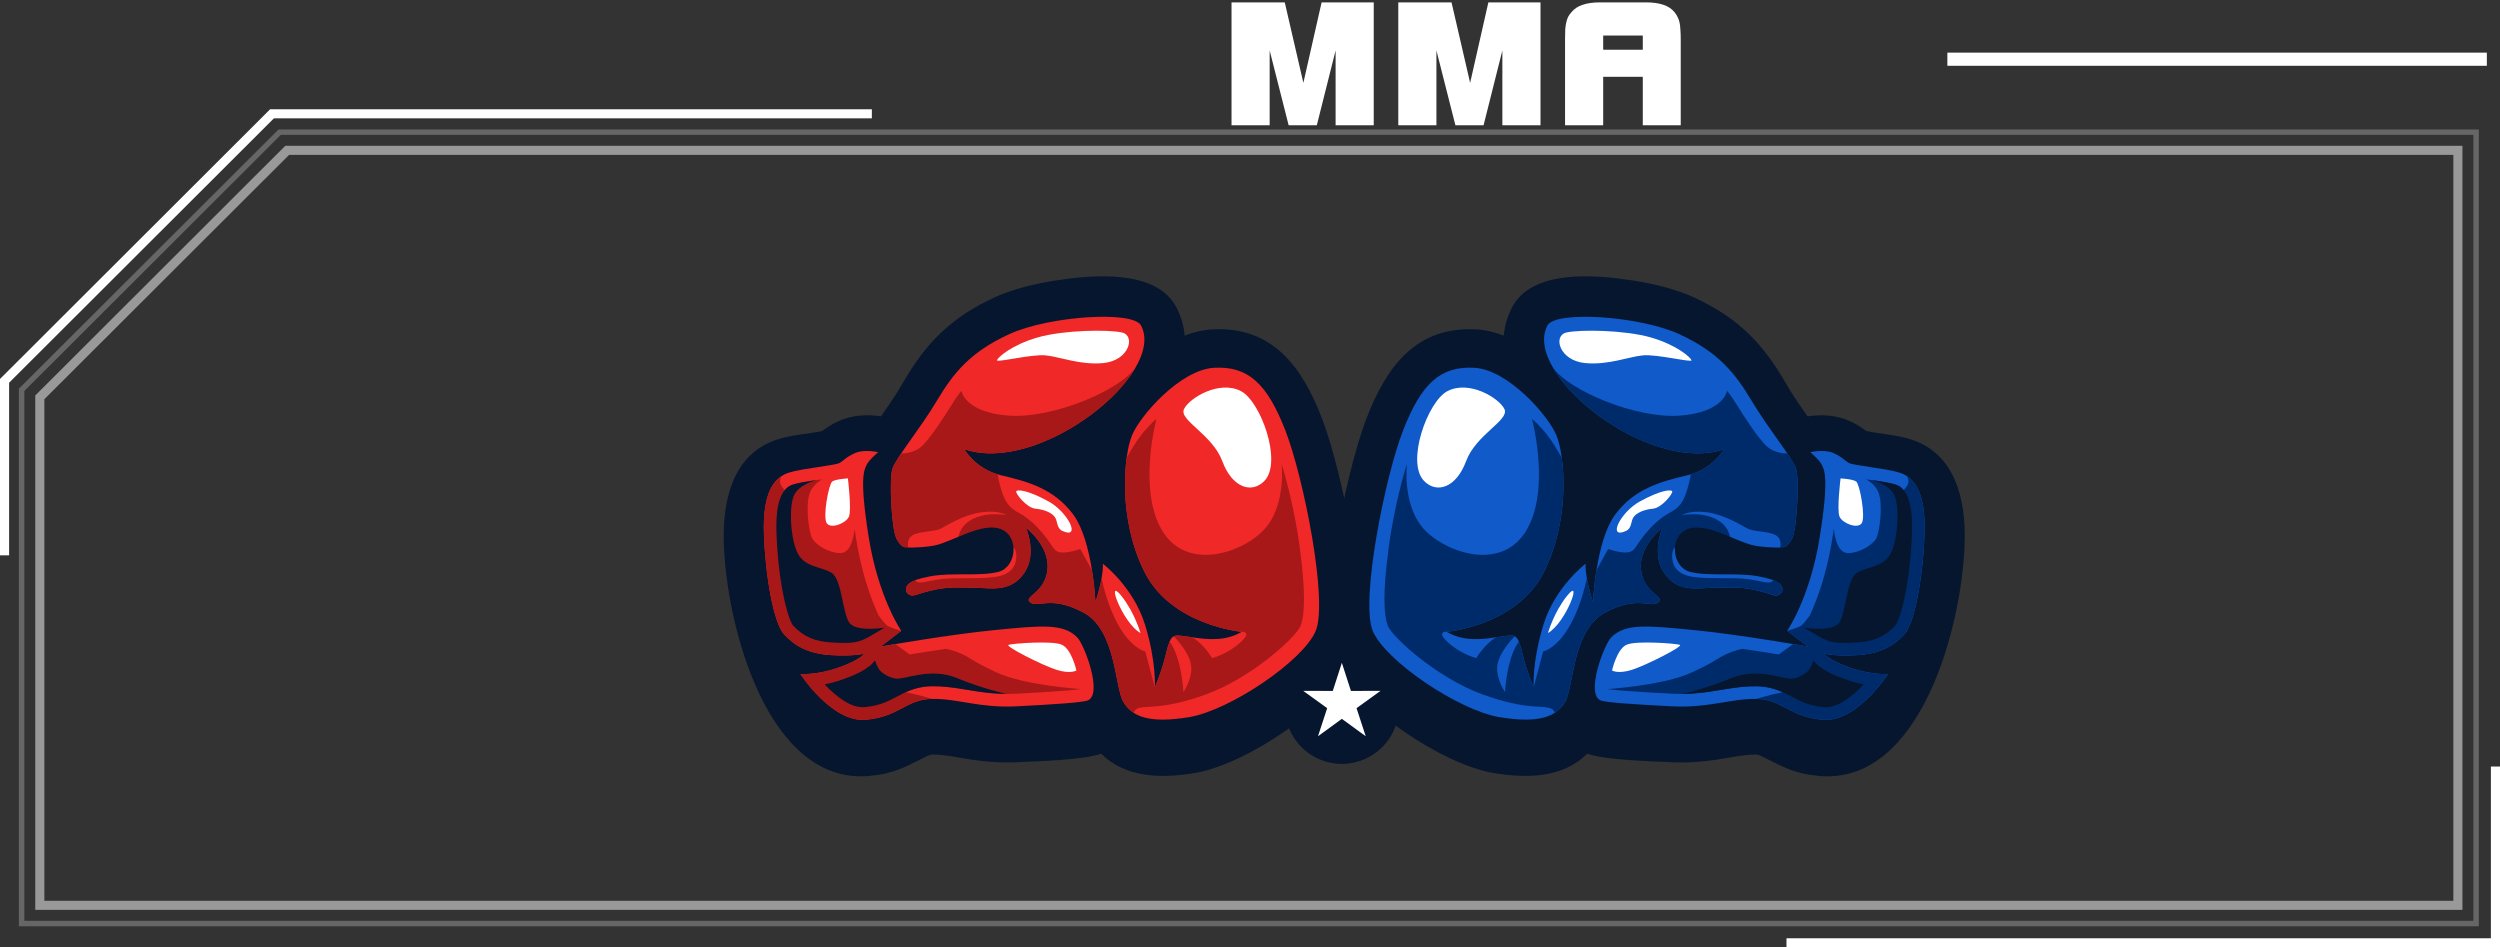 <svg width="190" height="72" viewBox="0 0 190 72" fill="none" xmlns="http://www.w3.org/2000/svg">
<rect x="0" y="0" width="190" height="72" fill="#333333" stroke="none"/>
<g clip-path="url(#clip0_633_1191)">
<path opacity="0.25" d="M188.391 70.394H1.435V29.54L21.168 9.838H188.391V70.392V70.394ZM1.85 69.979H187.976V10.252H21.339L1.85 29.713V69.979Z" fill="white"/>
<path opacity="0.5" d="M187.146 69.151H2.68V30.055L21.683 11.081H187.145V69.149L187.146 69.151ZM3.371 68.46H186.455V11.772H21.97L3.371 30.341V68.459V68.46Z" fill="white"/>
<path d="M190 72H135.773V71.309H189.308V58.257H190V72Z" fill="white"/>
<path d="M0.692 42.204H0V28.801L0.101 28.701L20.531 8.302H66.261V8.993H20.818L0.692 29.087V42.204Z" fill="white"/>
<path d="M189 4H148V5H189V4Z" fill="white"/>
<path d="M93.596 0.18H97.642L99.056 6.298L100.442 0.18H104.404V9.518H101.506V3.834L100.078 9.518H97.936L96.494 3.834V9.518H93.596V0.18ZM106.27 0.18H110.316L111.73 6.298L113.116 0.18H117.078V9.518H114.18V3.834L112.752 9.518H110.61L109.168 3.834V9.518H106.27V0.18ZM124.852 3.778V2.7H121.842V3.778H124.852ZM121.842 9.518H118.944V2.994C118.944 2.695 118.949 2.439 118.958 2.224C118.977 2.009 119.005 1.827 119.042 1.678C119.079 1.519 119.126 1.384 119.182 1.272C119.247 1.151 119.331 1.034 119.434 0.922C119.649 0.661 119.933 0.474 120.288 0.362C120.643 0.241 121.086 0.18 121.618 0.18H125.076C125.608 0.18 126.051 0.241 126.406 0.362C126.761 0.474 127.045 0.661 127.26 0.922C127.353 1.034 127.428 1.151 127.484 1.272C127.549 1.384 127.601 1.519 127.638 1.678C127.675 1.827 127.699 2.009 127.708 2.224C127.727 2.439 127.736 2.695 127.736 2.994V9.518H124.852V5.836H121.842V9.518Z" fill="white"/>
<g clip-path="url(#clip1_633_1191)">
<path fill-rule="evenodd" clip-rule="evenodd" d="M83.689 57.281C82.25 57.779 78.818 57.849 77.44 57.923C76.236 57.988 75.072 57.915 73.881 57.74C73.12 57.628 72.354 57.463 71.591 57.382C71.356 57.356 71.119 57.341 70.882 57.346C70.697 57.349 70.59 57.398 70.423 57.481C68.786 58.287 67.968 58.809 66.037 58.974C58.328 59.639 55.193 47.535 55.008 41.248C54.912 38.011 55.693 34.493 59.065 33.404C60.214 33.032 61.368 32.992 62.487 32.758C62.869 32.47 63.216 32.249 63.705 32.017C64.683 31.555 65.871 31.469 66.95 31.644C67.338 31.088 67.706 30.566 67.986 30.13C68.19 29.812 68.388 29.489 68.578 29.162C70.361 26.072 72.215 24.196 75.45 22.663C76.935 21.96 78.707 21.55 80.319 21.303C83.003 20.895 87.907 20.418 89.424 23.395C89.781 24.095 89.976 24.802 90.036 25.506C90.701 25.245 91.396 25.075 92.11 25.034C96.717 24.776 98.994 27.88 100.532 31.962C101.957 35.743 104.286 46.365 102.819 50.045C101.34 53.753 94.638 58.09 90.878 58.736C88.3 59.178 85.547 59.138 83.689 57.28" fill="#06162E"/>
<path fill-rule="evenodd" clip-rule="evenodd" d="M73.295 34.138C73.295 34.138 74.107 35.654 76.101 36.126C78.094 36.596 80.124 37.139 81.583 39.127C83.042 41.116 83.254 45.758 83.254 45.758C83.254 45.758 83.572 44.815 83.72 43.957C83.866 43.099 83.813 42.84 83.813 42.84C83.813 42.84 86.122 44.583 87.011 47.446C87.9 50.311 87.764 52.233 87.764 52.233C87.764 52.233 88.275 51.111 88.626 49.643C88.976 48.174 89.15 48.241 90.029 48.352C90.909 48.464 91.552 48.62 92.597 48.557C93.643 48.494 94.367 48.017 94.367 48.017C94.367 48.017 89.02 47.548 86.975 43.454C84.931 39.36 85.414 34.6 86.028 33.097C86.639 31.594 89.705 28.09 92.277 27.951C94.849 27.811 96.297 29.141 97.687 32.713C99.078 36.285 100.938 45.658 99.997 47.941C99.055 50.224 93.46 53.988 90.378 54.501C87.297 55.013 86.026 54.446 85.371 53.34C84.715 52.234 84.833 47.877 82.331 46.548C79.829 45.218 78.91 46.23 78.305 45.789C77.7 45.35 79.403 45.123 79.606 43.307C79.809 41.491 77.974 40.109 77.974 40.109C77.974 40.109 78.861 42.099 77.825 43.569C76.789 45.04 75.356 44.685 74.175 44.677C72.992 44.669 72.203 44.559 70.919 44.844C69.636 45.129 69.456 45.387 69.105 45.199C68.756 45.011 68.829 44.657 68.959 44.482C69.087 44.306 69.449 44.124 69.449 44.124L68.667 42.624L68.868 41.617C68.868 41.617 68.487 41.66 68.12 40.909C67.753 40.158 67.564 36.452 67.823 35.631C68.083 34.809 69.933 32.585 71.199 30.461C72.464 28.337 73.751 26.745 76.721 25.386C79.691 24.026 86.109 23.578 86.721 24.741C88.662 28.424 78.98 36.105 73.297 34.14" fill="#F02828"/>
<path fill-rule="evenodd" clip-rule="evenodd" d="M73.295 34.138C73.295 34.138 74.03 35.51 75.817 36.05C75.926 36.674 76.176 37.723 76.557 38.25C77.133 39.049 77.664 38.838 78.849 40.09C80.031 41.342 79.939 41.797 80.481 41.955C81.023 42.11 82.102 41.726 82.102 41.726L82.99 43.334C83.206 44.677 83.254 45.758 83.254 45.758C83.254 45.758 83.572 44.815 83.72 43.957V43.954C83.899 44.795 84.183 45.797 84.634 46.794C85.752 49.273 87.04 49.507 87.04 49.507L87.764 52.232C87.764 52.232 88.275 51.11 88.626 49.643C88.72 49.246 88.803 48.961 88.889 48.758C89.827 50.039 89.942 52.597 89.942 52.597C89.942 52.597 90.697 51.495 90.51 50.478C90.323 49.462 89.204 48.357 89.204 48.357C89.392 48.263 89.642 48.302 90.028 48.352C90.224 48.377 90.408 48.404 90.588 48.43C91.415 48.858 92.126 50.016 92.126 50.016C92.126 50.016 92.624 49.899 93.322 49.507C94.02 49.116 94.716 48.477 94.721 48.229C94.726 47.981 94.367 48.015 94.367 48.015C94.367 48.015 89.02 47.547 86.975 43.453C85.45 40.396 85.332 36.971 85.625 34.804C85.895 34.313 86.313 33.593 86.73 33.065C87.427 32.186 87.889 31.844 87.889 31.844C87.889 31.844 86.404 37.384 88.416 40.468C90.429 43.55 94.825 41.849 96.282 40.006C97.738 38.162 97.402 35.261 97.402 35.261C97.402 35.261 98.316 38.11 98.781 41.603C99.247 45.095 99.154 46.694 98.861 47.532C98.565 48.37 95.171 51.488 91.681 52.764C88.192 54.04 86.971 53.544 86.393 53.875C86.286 53.937 86.209 54.04 86.154 54.17C85.818 53.951 85.567 53.669 85.372 53.338C84.716 52.232 84.835 47.876 82.333 46.546C79.83 45.217 78.912 46.228 78.306 45.788C77.701 45.348 79.405 45.121 79.608 43.305C79.811 41.489 77.975 40.108 77.975 40.108C77.975 40.108 78.863 42.097 77.826 43.568C76.791 45.038 75.358 44.683 74.177 44.675C72.993 44.667 72.205 44.557 70.921 44.842C69.638 45.128 69.457 45.385 69.107 45.197C68.758 45.009 68.831 44.656 68.961 44.481C69.089 44.304 69.451 44.122 69.451 44.122L68.747 42.772L69.392 43.568C69.392 43.568 69.438 44.197 69.79 44.257C70.141 44.319 70.449 44.156 71.504 44.01C72.557 43.864 74.861 44.046 75.921 43.792C76.979 43.537 77.213 42.901 77.239 42.34C77.265 41.778 77.028 41.599 77.028 41.599L76.377 41.217C76.377 41.217 72.989 41.964 72.927 41.972C72.864 41.98 72.421 40.466 73.607 39.636C74.791 38.806 76.489 39.151 76.489 39.151C76.489 39.151 75.927 38.756 74.592 38.934C73.256 39.112 72.01 39.908 71.499 40.174C70.988 40.439 69.884 40.351 69.344 40.69C68.805 41.029 69.057 41.775 69.057 41.775L68.785 42.029L68.868 41.617C68.868 41.617 68.487 41.66 68.12 40.909C67.753 40.158 67.564 36.452 67.823 35.631C67.906 35.368 68.151 34.963 68.487 34.464C68.487 34.464 69.363 34.493 69.981 33.979C70.6 33.465 71.781 31.657 72.302 30.801C72.823 29.945 73.071 29.708 73.071 29.708C73.071 29.708 73.316 31.351 76.676 31.589C80.028 31.828 85.2 29.632 86.331 27.883C84.257 31.545 77.622 35.633 73.297 34.138" fill="#A81818"/>
<path fill-rule="evenodd" clip-rule="evenodd" d="M67.641 41.565C67.641 41.565 69.8 41.747 71.142 41.429C72.484 41.111 74.667 39.665 76.073 40.215C77.481 40.763 77.273 43.114 75.859 43.467C74.446 43.821 72.344 43.492 70.683 43.801C69.022 44.111 68.394 44.651 68.394 44.651C68.394 44.651 68.008 44.322 67.705 43.385C67.401 42.447 67.64 41.565 67.64 41.565" fill="#06162E"/>
<path fill-rule="evenodd" clip-rule="evenodd" d="M81.893 48.468C80.844 47.363 79.189 47.534 75.627 47.881C72.065 48.228 66.929 49.14 66.929 49.14L68.497 47.942C68.497 47.942 66.769 45.457 66.028 40.858C65.288 36.26 65.688 35.725 65.853 35.349C66.019 34.971 66.739 34.368 66.739 34.368C66.739 34.368 65.676 34.117 64.97 34.438C64.264 34.761 64.177 34.962 63.836 35.172C63.495 35.383 61.032 35.584 59.972 35.915C58.911 36.246 57.958 37.287 58.056 40.498C58.153 43.709 58.792 47.355 59.593 48.215C60.392 49.072 61.387 49.677 63.13 49.787C64.873 49.898 65.681 49.677 65.681 49.677C65.681 49.677 65.426 50.142 63.739 50.736C62.053 51.328 60.831 51.224 60.831 51.224C60.831 51.224 63.216 54.917 65.779 54.703C68.341 54.489 68.849 53.152 70.825 53.118C72.802 53.084 74.452 53.828 77.278 53.68C80.103 53.533 82.308 53.392 82.68 53.228C83.827 52.724 82.412 49.016 81.894 48.471" fill="#F02828"/>
<path fill-rule="evenodd" clip-rule="evenodd" d="M62.471 36.429C62.21 36.466 61.976 36.495 61.811 36.521C61.316 36.598 60.733 36.68 60.256 36.83C60.004 36.907 59.803 37.056 59.641 37.251C59.482 37.081 59.32 36.867 59.289 36.682C59.266 36.542 59.313 36.362 59.381 36.192C58.584 36.722 57.974 37.9 58.054 40.497C58.151 43.707 58.791 47.354 59.591 48.213C60.391 49.071 61.385 49.676 63.128 49.786C64.871 49.896 65.679 49.676 65.679 49.676C65.679 49.676 65.425 50.141 63.737 50.734C62.051 51.326 60.829 51.222 60.829 51.222C60.829 51.222 63.214 54.916 65.777 54.702C68.339 54.488 68.847 53.15 70.824 53.116C70.824 53.116 69.853 52.803 68.841 52.609C69.478 52.323 70.092 52.171 70.806 52.158C71.205 52.151 71.601 52.172 71.999 52.213C72.818 52.297 73.628 52.463 74.442 52.579C75.377 52.712 76.281 52.771 77.224 52.722C78.374 52.662 79.528 52.6 80.677 52.515C81.057 52.485 81.44 52.455 81.818 52.411C81.912 52.4 82.037 52.388 82.151 52.37C82.151 52.37 77.899 52.099 75.762 51.115C73.623 50.131 73.829 49.964 72.706 49.543C72.433 49.441 72.161 49.366 71.906 49.312C70.979 49.445 70.053 49.588 69.129 49.739L68.049 48.949C67.354 49.066 66.926 49.142 66.926 49.142L68.493 47.944C68.493 47.944 67.575 47.689 67.37 47.5C67.167 47.312 66.768 46.765 66.768 46.765C66.728 46.676 66.689 46.587 66.65 46.501C65.887 44.761 65.377 42.884 65.076 41.013C65.032 40.74 64.99 40.468 64.949 40.195C64.949 40.195 64.813 41.989 63.928 42.031C63.044 42.073 61.957 41.392 61.712 40.893C61.467 40.392 61.192 38.363 61.556 37.436C61.742 36.959 62.132 36.636 62.465 36.434" fill="#A81818"/>
<path fill-rule="evenodd" clip-rule="evenodd" d="M76.499 52.737C76.499 52.737 74.766 52.375 72.722 51.53C70.679 50.686 68.704 51.697 68.041 51.569C67.375 51.441 66.929 51.044 66.82 50.893C66.712 50.742 66.488 50.19 66.488 50.19C66.056 50.875 64.745 51.392 64.055 51.634C63.651 51.777 63.171 51.911 62.674 52.014C63.544 52.946 64.693 53.828 65.697 53.743C66.28 53.695 66.812 53.573 67.349 53.345C67.81 53.148 68.239 52.891 68.69 52.675C69.383 52.344 70.035 52.169 70.808 52.155C71.207 52.148 71.603 52.169 72 52.21C72.82 52.294 73.63 52.459 74.444 52.576C75.135 52.675 75.811 52.732 76.499 52.735M62.04 36.487C61.954 36.499 61.876 36.51 61.811 36.52C61.316 36.596 60.733 36.679 60.256 36.828C58.974 37.228 58.981 39.435 59.011 40.468C59.026 40.93 59.05 41.392 59.086 41.854C59.182 43.109 59.344 44.403 59.618 45.632C59.708 46.031 60.014 47.261 60.29 47.558C61.11 48.437 61.991 48.751 63.187 48.828C65.395 48.967 65.42 48.751 67.231 47.699C67.231 47.699 65.279 48.027 64.639 47.427C64 46.827 64.044 44.002 63.164 43.511C62.286 43.018 61.055 43.119 60.545 41.88C60.037 40.64 59.971 38.428 60.358 37.616C60.746 36.803 62.038 36.489 62.038 36.489L62.04 36.487Z" fill="#06162E"/>
<path fill-rule="evenodd" clip-rule="evenodd" d="M94.322 29.729C92.657 28.86 90.378 30.255 89.981 31.095C89.585 31.934 92.142 33.016 92.895 35.047C93.648 37.079 95.133 37.541 96.094 36.55C97.483 35.119 95.813 30.509 94.32 29.729" fill="white"/>
<path fill-rule="evenodd" clip-rule="evenodd" d="M85.281 25.272C84.259 25.031 80.848 25.076 78.865 25.644C76.884 26.213 75.84 27.163 75.767 27.375C75.694 27.588 78.396 26.898 79.478 27.009C80.561 27.119 82.117 27.763 83.85 27.594C85.838 27.401 86.304 25.512 85.281 25.272Z" fill="white"/>
<path fill-rule="evenodd" clip-rule="evenodd" d="M79.675 38.1C78.086 37.233 77.331 37.194 77.236 37.334C77.14 37.473 78.021 38.6 78.696 38.661C79.371 38.723 79.931 38.966 80.165 39.291C80.398 39.615 80.278 40.139 80.751 40.354C82.184 41.009 81.189 38.926 79.675 38.099" fill="white"/>
<path fill-rule="evenodd" clip-rule="evenodd" d="M86.674 48.109C86.674 48.109 86.237 46.556 85.231 45.293C83.981 43.727 85.316 47.355 86.674 48.109Z" fill="white"/>
<path fill-rule="evenodd" clip-rule="evenodd" d="M64.44 36.359C64.44 36.359 63.518 36.406 63.252 36.594C62.984 36.782 62.51 39.32 62.837 39.772C63.164 40.223 64.31 39.766 64.521 39.257C64.732 38.746 64.44 36.361 64.44 36.361" fill="white"/>
<path fill-rule="evenodd" clip-rule="evenodd" d="M81.807 50.956C81.807 50.956 81.442 49.311 80.687 48.993C79.933 48.675 76.95 48.905 76.65 49.008C76.35 49.11 79.222 50.567 80.293 50.906C81.364 51.245 81.807 50.956 81.807 50.956Z" fill="white"/>
<path fill-rule="evenodd" clip-rule="evenodd" d="M120.632 57.281C122.072 57.779 125.504 57.849 126.882 57.923C128.086 57.988 129.249 57.915 130.44 57.74C131.201 57.628 131.967 57.463 132.73 57.382C132.965 57.356 133.202 57.341 133.439 57.346C133.624 57.349 133.731 57.398 133.899 57.481C135.536 58.287 136.354 58.809 138.285 58.974C145.993 59.64 149.13 47.535 149.315 41.248C149.411 38.011 148.63 34.493 145.258 33.404C144.109 33.032 142.955 32.992 141.836 32.758C141.454 32.47 141.107 32.249 140.618 32.017C139.64 31.555 138.452 31.469 137.373 31.644C136.985 31.088 136.617 30.566 136.338 30.13C136.133 29.812 135.935 29.489 135.745 29.162C133.962 26.072 132.109 24.196 128.873 22.663C127.388 21.96 125.616 21.55 124.004 21.303C121.32 20.895 116.416 20.418 114.899 23.395C114.542 24.095 114.347 24.802 114.287 25.506C113.622 25.245 112.927 25.075 112.213 25.034C107.606 24.776 105.329 27.88 103.791 31.962C102.366 35.743 100.037 46.365 101.504 50.045C102.983 53.753 109.685 58.09 113.445 58.736C116.023 59.178 118.776 59.138 120.634 57.28" fill="#06162E"/>
<path fill-rule="evenodd" clip-rule="evenodd" d="M131.026 34.138C131.026 34.138 130.215 35.654 128.221 36.126C126.228 36.596 124.198 37.139 122.739 39.127C121.28 41.116 121.067 45.758 121.067 45.758C121.067 45.758 120.749 44.815 120.602 43.957C120.455 43.099 120.509 42.84 120.509 42.84C120.509 42.84 118.2 44.583 117.31 47.446C116.421 50.311 116.558 52.233 116.558 52.233C116.558 52.233 116.046 51.111 115.696 49.643C115.345 48.174 115.172 48.241 114.292 48.352C113.413 48.464 112.77 48.62 111.725 48.557C110.678 48.494 109.954 48.017 109.954 48.017C109.954 48.017 115.301 47.548 117.346 43.454C119.391 39.36 118.907 34.6 118.294 33.097C117.682 31.594 114.617 28.09 112.045 27.951C109.472 27.811 108.025 29.141 106.634 32.713C105.243 36.285 103.384 45.658 104.325 47.941C105.266 50.224 110.862 53.988 113.943 54.501C117.025 55.013 118.296 54.446 118.951 53.34C119.607 52.234 119.488 47.877 121.991 46.548C124.493 45.218 125.411 46.23 126.017 45.789C126.622 45.35 124.918 45.123 124.715 43.307C124.512 41.491 126.348 40.109 126.348 40.109C126.348 40.109 125.46 42.099 126.497 43.569C127.532 45.04 128.965 44.685 130.147 44.677C131.33 44.669 132.118 44.559 133.402 44.844C134.686 45.129 134.866 45.387 135.216 45.199C135.565 45.011 135.492 44.657 135.362 44.482C135.234 44.306 134.872 44.124 134.872 44.124L135.656 42.624L135.455 41.617C135.455 41.617 135.836 41.66 136.203 40.909C136.57 40.158 136.76 36.452 136.5 35.631C136.24 34.809 134.39 32.585 133.125 30.461C131.859 28.337 130.572 26.745 127.602 25.386C124.633 24.026 118.214 23.578 117.603 24.741C115.662 28.424 125.343 36.105 131.026 34.14" fill="#105AC9"/>
<path fill-rule="evenodd" clip-rule="evenodd" d="M131.026 34.138C131.026 34.138 130.291 35.51 128.504 36.05C128.396 36.674 128.146 37.723 127.764 38.25C127.188 39.049 126.658 38.838 125.473 40.09C124.29 41.342 124.382 41.797 123.84 41.955C123.298 42.11 122.219 41.726 122.219 41.726L121.332 43.334C121.116 44.677 121.067 45.758 121.067 45.758C121.067 45.758 120.749 44.815 120.601 43.957V43.954C120.423 44.795 120.139 45.797 119.688 46.794C118.57 49.273 117.281 49.507 117.281 49.507L116.557 52.232C116.557 52.232 116.046 51.11 115.696 49.643C115.602 49.246 115.519 48.961 115.433 48.758C114.495 50.039 114.38 52.597 114.38 52.597C114.38 52.597 113.625 51.495 113.812 50.478C113.998 49.462 115.118 48.357 115.118 48.357C114.93 48.263 114.68 48.302 114.294 48.352C114.097 48.377 113.914 48.404 113.734 48.43C112.906 48.858 112.195 50.016 112.195 50.016C112.195 50.016 111.697 49.899 110.999 49.507C110.302 49.116 109.605 48.477 109.6 48.229C109.596 47.981 109.954 48.015 109.954 48.015C109.954 48.015 115.301 47.547 117.346 43.453C118.871 40.396 118.99 36.971 118.696 34.804C118.427 34.313 118.008 33.593 117.591 33.065C116.895 32.186 116.432 31.844 116.432 31.844C116.432 31.844 117.917 37.384 115.905 40.468C113.893 43.55 109.497 41.849 108.041 40.006C106.585 38.162 106.921 35.261 106.921 35.261C106.921 35.261 106.008 38.11 105.542 41.603C105.076 45.095 105.169 46.694 105.462 47.532C105.758 48.37 109.153 51.488 112.642 52.764C116.129 54.04 117.353 53.544 117.93 53.875C118.037 53.937 118.114 54.04 118.169 54.17C118.505 53.951 118.756 53.669 118.951 53.338C119.607 52.232 119.488 47.876 121.99 46.546C124.493 45.217 125.411 46.228 126.017 45.788C126.622 45.348 124.918 45.121 124.715 43.305C124.512 41.489 126.348 40.108 126.348 40.108C126.348 40.108 125.46 42.097 126.497 43.568C127.532 45.038 128.965 44.683 130.147 44.675C131.33 44.667 132.118 44.557 133.402 44.842C134.686 45.128 134.866 45.385 135.216 45.197C135.565 45.009 135.492 44.656 135.362 44.481C135.234 44.304 134.872 44.122 134.872 44.122L135.576 42.772L134.931 43.568C134.931 43.568 134.885 44.197 134.533 44.257C134.182 44.319 133.873 44.156 132.819 44.01C131.766 43.864 129.462 44.046 128.402 43.792C127.344 43.537 127.11 42.901 127.084 42.34C127.058 41.778 127.295 41.599 127.295 41.599L127.946 41.217C127.946 41.217 131.334 41.964 131.396 41.972C131.459 41.98 131.902 40.466 130.716 39.636C129.53 38.806 127.834 39.151 127.834 39.151C127.834 39.151 128.396 38.756 129.731 38.934C131.067 39.112 132.313 39.908 132.824 40.174C133.335 40.439 134.439 40.351 134.979 40.69C135.518 41.029 135.267 41.775 135.267 41.775L135.538 42.029L135.455 41.617C135.455 41.617 135.836 41.66 136.203 40.909C136.57 40.158 136.759 36.452 136.5 35.631C136.417 35.368 136.172 34.963 135.836 34.464C135.836 34.464 134.96 34.493 134.342 33.979C133.723 33.465 132.542 31.657 132.021 30.801C131.5 29.945 131.252 29.708 131.252 29.708C131.252 29.708 131.007 31.351 127.648 31.589C124.295 31.828 119.123 29.632 117.992 27.883C120.066 31.545 126.701 35.633 131.026 34.138Z" fill="#002B6B"/>
<path fill-rule="evenodd" clip-rule="evenodd" d="M136.679 41.565C136.679 41.565 134.52 41.747 133.178 41.429C131.836 41.111 129.653 39.665 128.246 40.215C126.84 40.763 127.047 43.114 128.461 43.467C129.874 43.821 131.976 43.492 133.637 43.801C135.298 44.111 135.926 44.651 135.926 44.651C135.926 44.651 136.312 44.322 136.615 43.385C136.917 42.447 136.68 41.565 136.68 41.565" fill="#06162E"/>
<path fill-rule="evenodd" clip-rule="evenodd" d="M122.429 48.468C123.477 47.363 125.132 47.534 128.694 47.881C132.256 48.228 137.393 49.14 137.393 49.14L135.825 47.942C135.825 47.942 137.553 45.457 138.293 40.858C139.033 36.26 138.634 35.725 138.468 35.349C138.303 34.971 137.582 34.368 137.582 34.368C137.582 34.368 138.645 34.117 139.351 34.438C140.057 34.761 140.145 34.962 140.486 35.172C140.826 35.383 143.29 35.584 144.349 35.915C145.411 36.246 146.363 37.287 146.266 40.498C146.169 43.709 145.529 47.355 144.729 48.215C143.929 49.072 142.934 49.677 141.191 49.787C139.449 49.898 138.64 49.677 138.64 49.677C138.64 49.677 138.895 50.142 140.583 50.736C142.269 51.328 143.491 51.224 143.491 51.224C143.491 51.224 141.105 54.917 138.543 54.703C135.981 54.489 135.473 53.152 133.496 53.118C131.52 53.084 129.869 53.828 127.044 53.68C124.219 53.533 122.013 53.392 121.642 53.228C120.494 52.724 121.909 49.016 122.427 48.471" fill="#105AC9"/>
<path fill-rule="evenodd" clip-rule="evenodd" d="M141.85 36.429C142.111 36.466 142.345 36.495 142.51 36.521C143.005 36.598 143.588 36.68 144.065 36.83C144.317 36.907 144.518 37.056 144.68 37.251C144.839 37.081 145.001 36.867 145.032 36.682C145.055 36.542 145.008 36.362 144.94 36.192C145.737 36.722 146.347 37.9 146.267 40.497C146.17 43.707 145.53 47.354 144.73 48.213C143.93 49.071 142.936 49.676 141.193 49.786C139.45 49.896 138.642 49.676 138.642 49.676C138.642 49.676 138.897 50.141 140.584 50.734C142.27 51.326 143.492 51.222 143.492 51.222C143.492 51.222 141.107 54.916 138.544 54.702C135.982 54.488 135.474 53.15 133.497 53.116C133.497 53.116 134.468 52.803 135.481 52.609C134.843 52.323 134.229 52.171 133.515 52.158C133.116 52.151 132.719 52.172 132.323 52.213C131.503 52.297 130.693 52.463 129.879 52.579C128.944 52.712 128.04 52.771 127.097 52.722C125.947 52.662 124.793 52.6 123.644 52.515C123.264 52.485 122.881 52.455 122.503 52.411C122.409 52.4 122.284 52.388 122.17 52.37C122.17 52.37 126.422 52.099 128.559 51.115C130.698 50.131 130.492 49.964 131.615 49.543C131.888 49.441 132.16 49.366 132.415 49.312C133.342 49.445 134.268 49.588 135.192 49.739L136.272 48.949C136.967 49.066 137.395 49.142 137.395 49.142L135.828 47.944C135.828 47.944 136.746 47.689 136.949 47.5C137.152 47.312 137.551 46.765 137.551 46.765C137.592 46.676 137.631 46.587 137.67 46.501C138.431 44.761 138.942 42.884 139.244 41.013C139.288 40.74 139.33 40.468 139.37 40.195C139.37 40.195 139.507 41.989 140.391 42.031C141.276 42.073 142.363 41.392 142.608 40.893C142.853 40.392 143.127 38.363 142.764 37.436C142.577 36.959 142.188 36.636 141.855 36.434" fill="#002B6B"/>
<path fill-rule="evenodd" clip-rule="evenodd" d="M127.823 52.737C127.823 52.737 129.556 52.375 131.599 51.53C133.642 50.686 135.617 51.697 136.281 51.569C136.946 51.441 137.392 51.044 137.501 50.893C137.61 50.742 137.834 50.19 137.834 50.19C138.264 50.875 139.577 51.392 140.266 51.634C140.67 51.777 141.151 51.911 141.647 52.014C140.777 52.946 139.629 53.828 138.624 53.743C138.041 53.695 137.509 53.573 136.972 53.345C136.511 53.148 136.083 52.891 135.632 52.675C134.939 52.344 134.286 52.169 133.514 52.155C133.115 52.148 132.717 52.169 132.321 52.21C131.502 52.294 130.692 52.459 129.877 52.576C129.186 52.675 128.511 52.732 127.823 52.735M142.282 36.487C142.368 36.499 142.444 36.51 142.511 36.52C143.006 36.596 143.588 36.679 144.065 36.828C145.347 37.228 145.341 39.435 145.31 40.468C145.295 40.93 145.271 41.392 145.235 41.854C145.14 43.109 144.977 44.403 144.703 45.632C144.614 46.031 144.307 47.261 144.031 47.558C143.212 48.437 142.331 48.751 141.135 48.828C138.926 48.967 138.902 48.751 137.091 47.699C137.091 47.699 139.043 48.027 139.682 47.427C140.321 46.827 140.278 44.002 141.157 43.511C142.035 43.018 143.267 43.119 143.775 41.88C144.283 40.64 144.349 38.428 143.963 37.616C143.575 36.803 142.285 36.489 142.285 36.489L142.282 36.487Z" fill="#06162E"/>
<path fill-rule="evenodd" clip-rule="evenodd" d="M109.998 29.729C111.663 28.86 113.943 30.255 114.339 31.095C114.735 31.934 112.177 33.016 111.424 35.047C110.671 37.079 109.186 37.541 108.226 36.55C106.837 35.119 108.506 30.509 109.999 29.729" fill="white"/>
<path fill-rule="evenodd" clip-rule="evenodd" d="M119.04 25.272C120.062 25.031 123.474 25.076 125.457 25.644C127.438 26.213 128.481 27.163 128.554 27.375C128.628 27.588 125.926 26.898 124.843 27.009C123.761 27.119 122.203 27.763 120.471 27.594C118.483 27.401 118.018 25.512 119.04 25.272Z" fill="white"/>
<path fill-rule="evenodd" clip-rule="evenodd" d="M124.647 38.1C126.236 37.233 126.99 37.194 127.086 37.334C127.182 37.473 126.301 38.6 125.626 38.661C124.951 38.723 124.391 38.966 124.157 39.291C123.923 39.615 124.043 40.139 123.571 40.354C122.138 41.009 123.133 38.926 124.647 38.099" fill="white"/>
<path fill-rule="evenodd" clip-rule="evenodd" d="M117.646 48.109C117.646 48.109 118.083 46.556 119.089 45.293C120.338 43.727 119.004 47.355 117.646 48.109Z" fill="white"/>
<path fill-rule="evenodd" clip-rule="evenodd" d="M139.882 36.359C139.882 36.359 140.804 36.406 141.07 36.594C141.337 36.782 141.811 39.32 141.485 39.772C141.159 40.223 140.012 39.766 139.801 39.257C139.59 38.746 139.882 36.361 139.882 36.361" fill="white"/>
<path fill-rule="evenodd" clip-rule="evenodd" d="M122.515 50.956C122.515 50.956 122.88 49.311 123.634 48.993C124.389 48.675 127.372 48.905 127.672 49.008C127.972 49.11 125.1 50.567 124.029 50.906C122.958 51.245 122.515 50.956 122.515 50.956Z" fill="white"/>
<path fill-rule="evenodd" clip-rule="evenodd" d="M101.982 49.398C104.374 49.398 106.314 51.336 106.314 53.727C106.314 56.119 104.375 58.055 101.982 58.055C99.588 58.055 97.65 56.117 97.65 53.727C97.65 51.337 99.59 49.398 101.982 49.398Z" fill="#06162E"/>
<path fill-rule="evenodd" clip-rule="evenodd" d="M101.981 50.374L102.671 52.51L104.917 52.506L103.098 53.821L103.795 55.955L101.981 54.632L100.167 55.955L100.865 53.821L99.044 52.506L101.292 52.51L101.981 50.374Z" fill="white"/>
</g>
</g>
<defs>
<clipPath id="clip0_633_1191">
<rect width="190" height="72" fill="white"/>
</clipPath>
<clipPath id="clip1_633_1191">
<rect width="94.321" height="38" fill="white" transform="translate(55 21)"/>
</clipPath>
</defs>
</svg>
